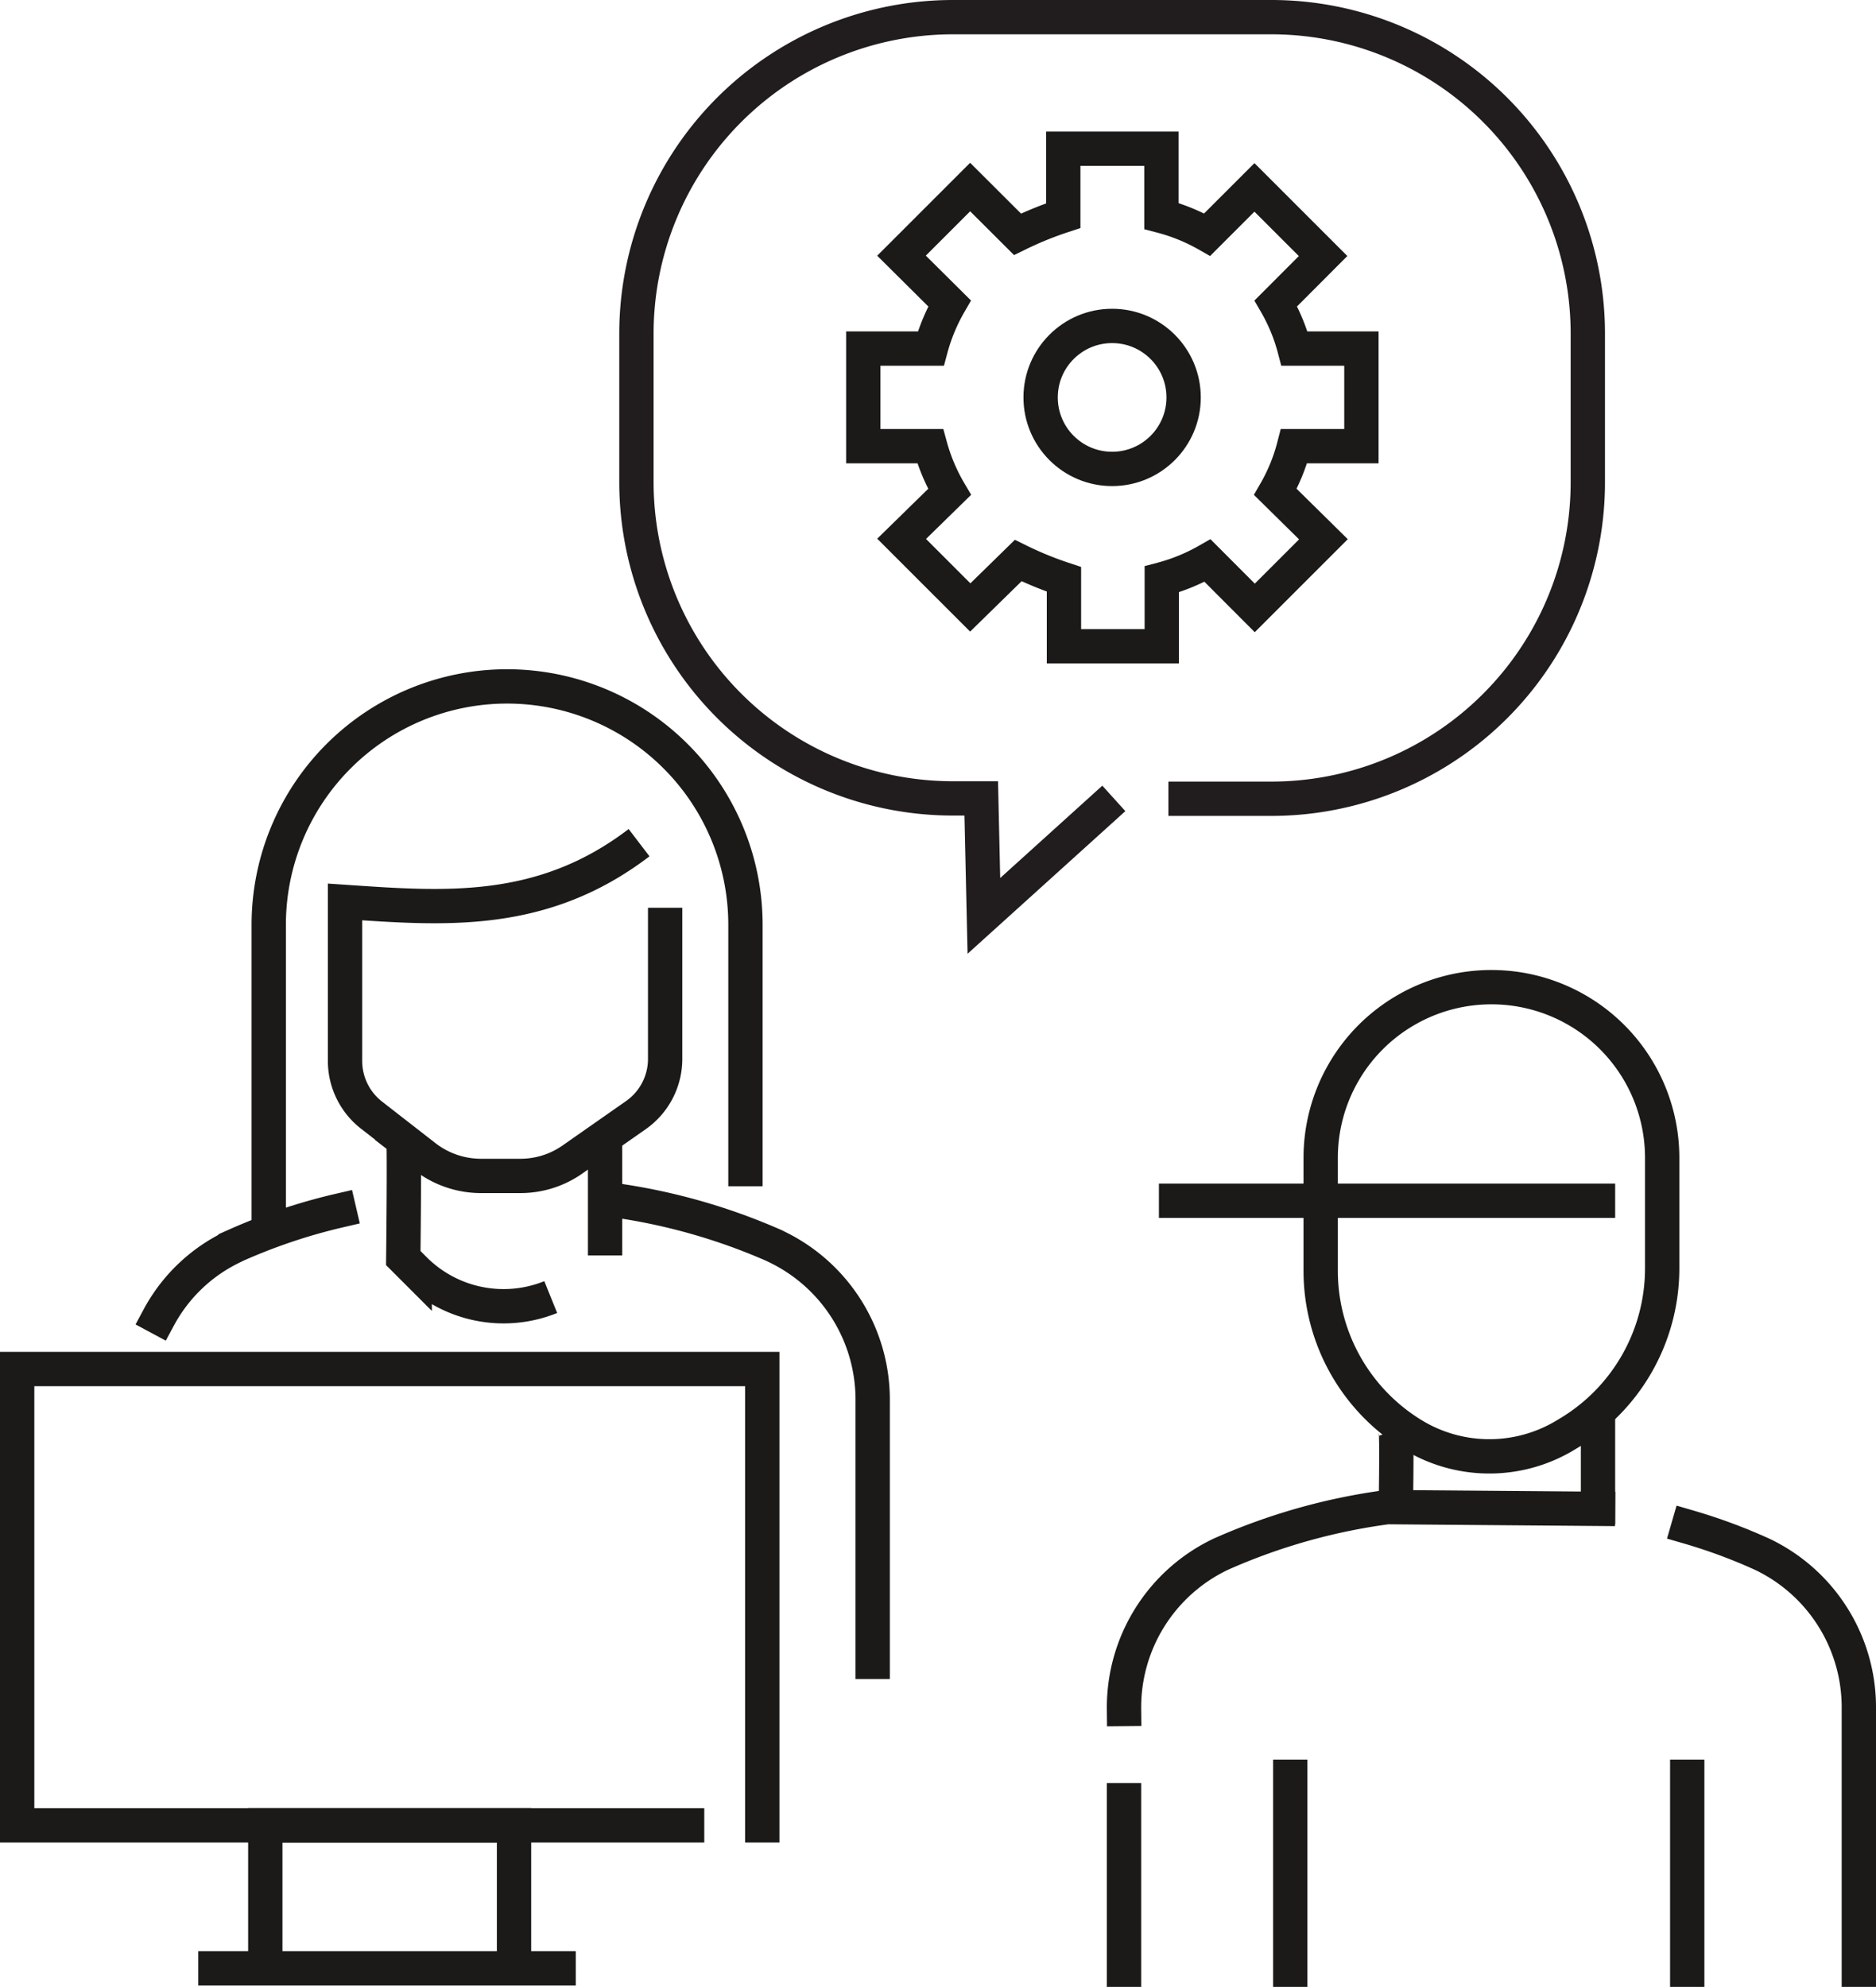 <svg xmlns="http://www.w3.org/2000/svg" viewBox="0 0 163.98 173.68"><defs><style>.cls-1,.cls-2,.cls-3{fill:none;stroke-miterlimit:10;stroke-width:3px;}.cls-1{stroke:#211d1e;}.cls-2,.cls-3{stroke:#1b1a19;}.cls-3{stroke-linecap:square;}</style></defs><title>itsupport</title><g id="Layer_2" data-name="Layer 2"><g id="Ikoner"><path class="cls-1" d="M97.36,69.79,86,80.06l-.23-10.27H83.3A27.66,27.66,0,0,1,55.63,42.13v-13A27.67,27.67,0,0,1,83.3,1.5h27.83a27.66,27.66,0,0,1,27.66,27.66v13a27.66,27.66,0,0,1-27.66,27.66h-9"/><line class="cls-2" x1="139.68" y1="133.23" x2="139.68" y2="122.95"/><path class="cls-2" d="M122,125c.12.35,0,7.51,0,7.51"/><path class="cls-3" d="M147.57,133.47a47.71,47.71,0,0,1,6.37,2.35l.11.05a14.82,14.82,0,0,1,8.43,13.52v22.79"/><path class="cls-3" d="M98.25,149.39a14.82,14.82,0,0,1,8.43-13.52l.11-.05a53,53,0,0,1,14.48-4.08l18.41.15"/><line class="cls-3" x1="98.25" y1="172.18" x2="98.25" y2="157.36"/><line class="cls-3" x1="147.48" y1="155.31" x2="147.48" y2="172.18"/><line class="cls-3" x1="112.78" y1="155.31" x2="112.78" y2="172.18"/><path class="cls-3" d="M13.88,115.16a14.37,14.37,0,0,1,6.59-6.23l.11-.06a50,50,0,0,1,9.07-3.05"/><path class="cls-3" d="M54.31,105a52.94,52.94,0,0,1,13.43,3.91l.11.06a14.83,14.83,0,0,1,8.43,13.52v22.78"/><path class="cls-3" d="M119,39V30.47h-5.85a16,16,0,0,0-1.63-3.95l4.13-4.14-6-6-4.13,4.13a16.52,16.52,0,0,0-4-1.63V13H92.94v5.85a31.22,31.22,0,0,0-4,1.63l-4.14-4.13-6,6L83,26.52a16.38,16.38,0,0,0-1.64,3.95H75.46V39h5.85A16.38,16.38,0,0,0,83,43L78.81,47.1l6,6L89,49a31.14,31.14,0,0,0,4,1.64v5.85h8.55V50.64a16.55,16.55,0,0,0,4-1.64l4.13,4.14,6-6L111.48,43a16,16,0,0,0,1.63-4Z"/><circle class="cls-2" cx="97.21" cy="34.74" r="6.25"/><path class="cls-2" d="M23.49,107.68V80.82A20.84,20.84,0,0,1,44.32,60h0A20.84,20.84,0,0,1,65.16,80.82v22.87"/><line class="cls-2" x1="52.89" y1="109.74" x2="52.89" y2="99.46"/><path class="cls-2" d="M35.25,99.46c.12.35,0,10.51,0,10.51l1,1a11,11,0,0,0,11.89,2.41"/><path class="cls-2" d="M55.86,73.66c-8.47,6.47-17,5.77-25.7,5.18v13.9a6,6,0,0,0,2.32,4.74l4.69,3.65A8,8,0,0,0,42,102.79h3.49a7.91,7.91,0,0,0,4.54-1.43l5.56-3.89a6,6,0,0,0,2.55-4.91V79.35"/><polyline class="cls-2" points="23.19 172.06 23.19 159.56 44.93 159.56 44.93 172.06"/><polyline class="cls-3" points="60.06 159.56 1.5 159.56 1.5 119.67 66.63 119.67 66.63 159.56"/><line class="cls-2" x1="50.33" y1="172.06" x2="17.33" y2="172.06"/><path class="cls-3" d="M123.45,125.4h0a12.86,12.86,0,0,0,13.25.13l.3-.18a16.8,16.8,0,0,0,8.29-14.49v-9.64a14.92,14.92,0,0,0-14.92-14.93h0a14.92,14.92,0,0,0-14.93,14.93v9.86A16.8,16.8,0,0,0,123.45,125.4Z"/><polyline class="cls-3" points="139.68 104.96 115.44 104.96 102.8 104.96"/></g></g></svg>
